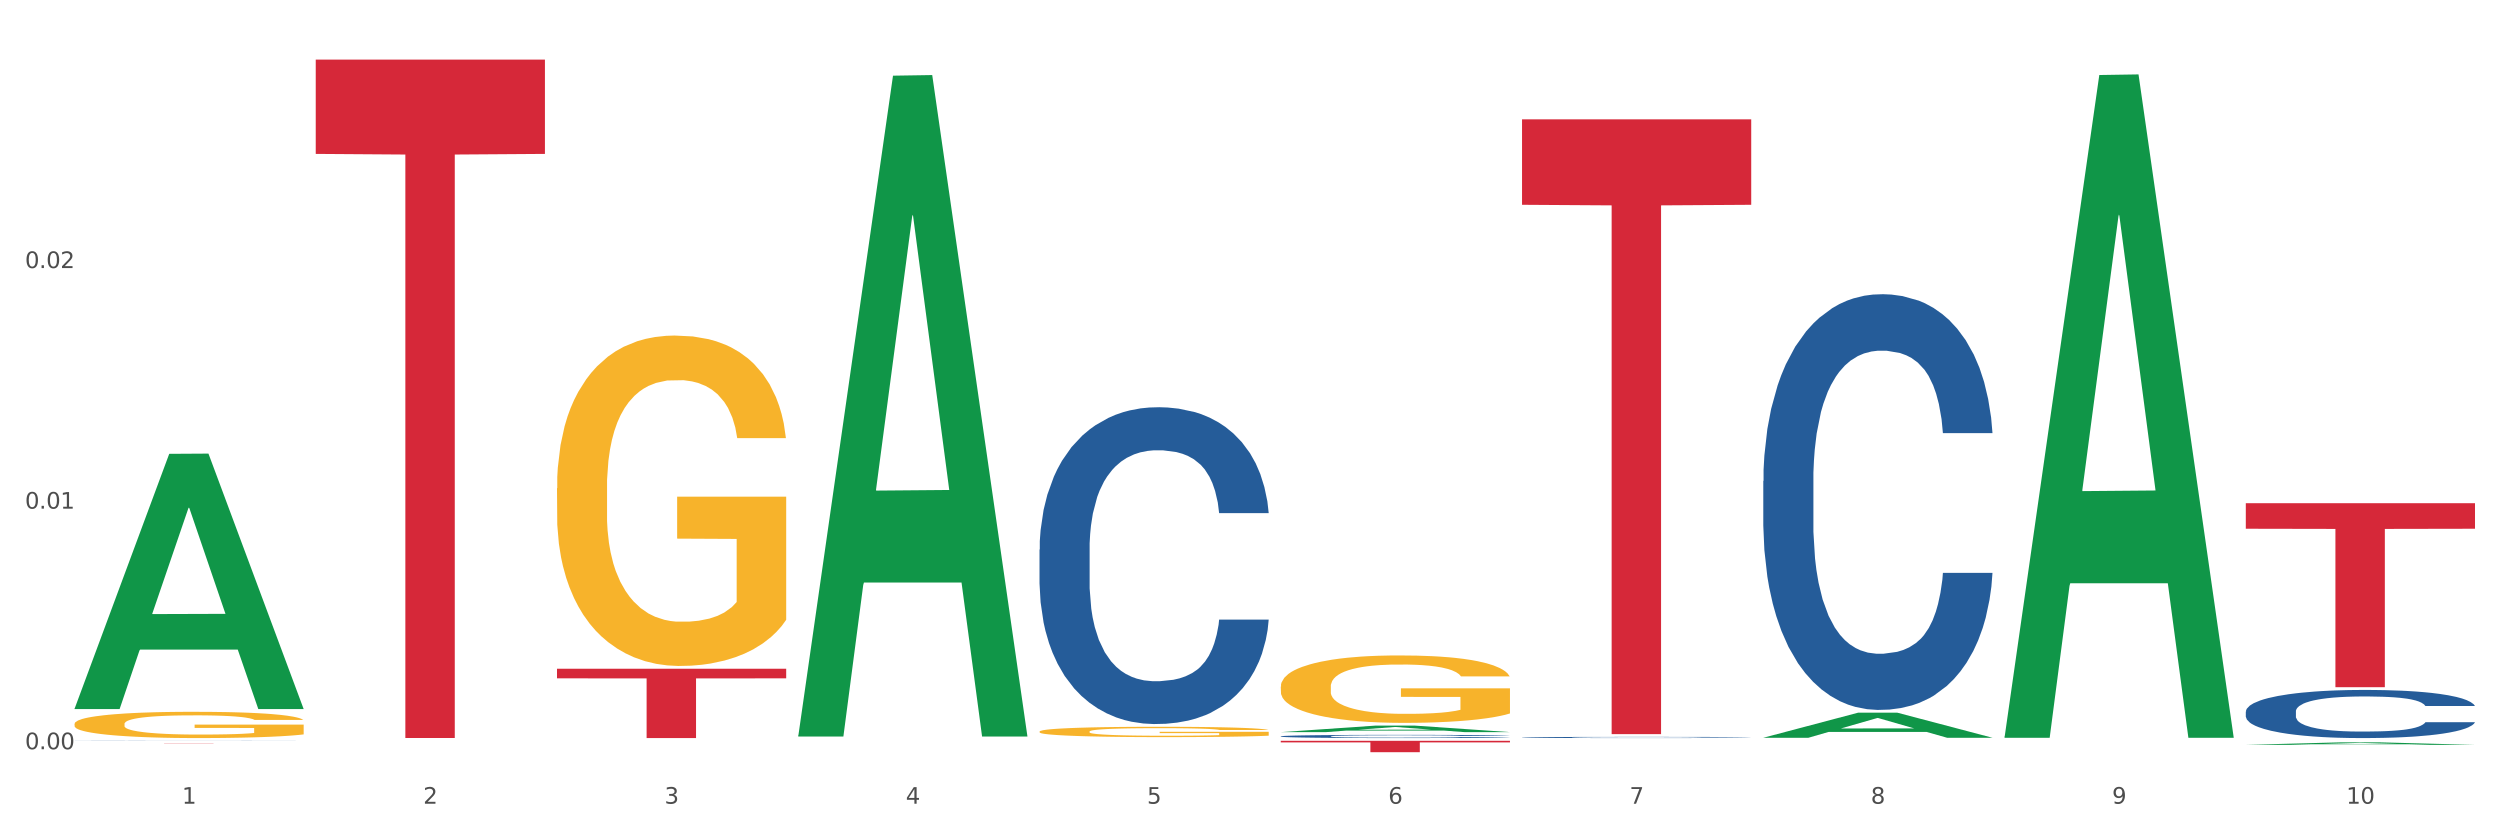 <?xml version="1.0" encoding="utf-8" standalone="no"?>
<!DOCTYPE svg PUBLIC "-//W3C//DTD SVG 1.1//EN"
  "http://www.w3.org/Graphics/SVG/1.1/DTD/svg11.dtd">
<svg xmlns:xlink="http://www.w3.org/1999/xlink" width="1080pt" height="360pt" viewBox="0 0 1080 360" xmlns="http://www.w3.org/2000/svg" version="1.1">
 <rect x="0" y="0" width="1080" height="360" fill="#333333" stroke="none"/>
 <defs>
  <style type="text/css">*{stroke-linejoin: round; stroke-linecap: butt}</style>
 </defs>
 <g id="figure_1">
  <g id="patch_1">
   <path d="M 0 360 
L 1080 360 
L 1080 0 
L 0 0 
z
" style="fill: #ffffff; stroke: #ffffff; stroke-linejoin: miter"/>
  </g>
  <g id="axes_1">
   <g id="matplotlib.axis_1">
    <g id="xtick_1">
     <g id="text_1">
      <!-- 1 -->
      <g style="fill: #4d4d4d" transform="translate(78.627 347.204) scale(0.096 -0.096)">
       <defs>
        <path id="DejaVuSans-31" d="M 794 531 
L 1825 531 
L 1825 4091 
L 703 3866 
L 703 4441 
L 1819 4666 
L 2450 4666 
L 2450 531 
L 3481 531 
L 3481 0 
L 794 0 
L 794 531 
z
" transform="scale(0.016)"/>
       </defs>
       <use xlink:href="#DejaVuSans-31"/>
      </g>
     </g>
    </g>
    <g id="xtick_2">
     <g id="text_2">
      <!-- 2 -->
      <g style="fill: #4d4d4d" transform="translate(182.851 347.204) scale(0.096 -0.096)">
       <defs>
        <path id="DejaVuSans-32" d="M 1228 531 
L 3431 531 
L 3431 0 
L 469 0 
L 469 531 
Q 828 903 1448 1529 
Q 2069 2156 2228 2338 
Q 2531 2678 2651 2914 
Q 2772 3150 2772 3378 
Q 2772 3750 2511 3984 
Q 2250 4219 1831 4219 
Q 1534 4219 1204 4116 
Q 875 4013 500 3803 
L 500 4441 
Q 881 4594 1212 4672 
Q 1544 4750 1819 4750 
Q 2544 4750 2975 4387 
Q 3406 4025 3406 3419 
Q 3406 3131 3298 2873 
Q 3191 2616 2906 2266 
Q 2828 2175 2409 1742 
Q 1991 1309 1228 531 
z
" transform="scale(0.016)"/>
       </defs>
       <use xlink:href="#DejaVuSans-32"/>
      </g>
     </g>
    </g>
    <g id="xtick_3">
     <g id="text_3">
      <!-- 3 -->
      <g style="fill: #4d4d4d" transform="translate(287.074 347.204) scale(0.096 -0.096)">
       <defs>
        <path id="DejaVuSans-33" d="M 2597 2516 
Q 3050 2419 3304 2112 
Q 3559 1806 3559 1356 
Q 3559 666 3084 287 
Q 2609 -91 1734 -91 
Q 1441 -91 1130 -33 
Q 819 25 488 141 
L 488 750 
Q 750 597 1062 519 
Q 1375 441 1716 441 
Q 2309 441 2620 675 
Q 2931 909 2931 1356 
Q 2931 1769 2642 2001 
Q 2353 2234 1838 2234 
L 1294 2234 
L 1294 2753 
L 1863 2753 
Q 2328 2753 2575 2939 
Q 2822 3125 2822 3475 
Q 2822 3834 2567 4026 
Q 2313 4219 1838 4219 
Q 1578 4219 1281 4162 
Q 984 4106 628 3988 
L 628 4550 
Q 988 4650 1302 4700 
Q 1616 4750 1894 4750 
Q 2613 4750 3031 4423 
Q 3450 4097 3450 3541 
Q 3450 3153 3228 2886 
Q 3006 2619 2597 2516 
z
" transform="scale(0.016)"/>
       </defs>
       <use xlink:href="#DejaVuSans-33"/>
      </g>
     </g>
    </g>
    <g id="xtick_4">
     <g id="text_4">
      <!-- 4 -->
      <g style="fill: #4d4d4d" transform="translate(391.298 347.204) scale(0.096 -0.096)">
       <defs>
        <path id="DejaVuSans-34" d="M 2419 4116 
L 825 1625 
L 2419 1625 
L 2419 4116 
z
M 2253 4666 
L 3047 4666 
L 3047 1625 
L 3713 1625 
L 3713 1100 
L 3047 1100 
L 3047 0 
L 2419 0 
L 2419 1100 
L 313 1100 
L 313 1709 
L 2253 4666 
z
" transform="scale(0.016)"/>
       </defs>
       <use xlink:href="#DejaVuSans-34"/>
      </g>
     </g>
    </g>
    <g id="xtick_5">
     <g id="text_5">
      <!-- 5 -->
      <g style="fill: #4d4d4d" transform="translate(495.522 347.204) scale(0.096 -0.096)">
       <defs>
        <path id="DejaVuSans-35" d="M 691 4666 
L 3169 4666 
L 3169 4134 
L 1269 4134 
L 1269 2991 
Q 1406 3038 1543 3061 
Q 1681 3084 1819 3084 
Q 2600 3084 3056 2656 
Q 3513 2228 3513 1497 
Q 3513 744 3044 326 
Q 2575 -91 1722 -91 
Q 1428 -91 1123 -41 
Q 819 9 494 109 
L 494 744 
Q 775 591 1075 516 
Q 1375 441 1709 441 
Q 2250 441 2565 725 
Q 2881 1009 2881 1497 
Q 2881 1984 2565 2268 
Q 2250 2553 1709 2553 
Q 1456 2553 1204 2497 
Q 953 2441 691 2322 
L 691 4666 
z
" transform="scale(0.016)"/>
       </defs>
       <use xlink:href="#DejaVuSans-35"/>
      </g>
     </g>
    </g>
    <g id="xtick_6">
     <g id="text_6">
      <!-- 6 -->
      <g style="fill: #4d4d4d" transform="translate(599.745 347.204) scale(0.096 -0.096)">
       <defs>
        <path id="DejaVuSans-36" d="M 2113 2584 
Q 1688 2584 1439 2293 
Q 1191 2003 1191 1497 
Q 1191 994 1439 701 
Q 1688 409 2113 409 
Q 2538 409 2786 701 
Q 3034 994 3034 1497 
Q 3034 2003 2786 2293 
Q 2538 2584 2113 2584 
z
M 3366 4563 
L 3366 3988 
Q 3128 4100 2886 4159 
Q 2644 4219 2406 4219 
Q 1781 4219 1451 3797 
Q 1122 3375 1075 2522 
Q 1259 2794 1537 2939 
Q 1816 3084 2150 3084 
Q 2853 3084 3261 2657 
Q 3669 2231 3669 1497 
Q 3669 778 3244 343 
Q 2819 -91 2113 -91 
Q 1303 -91 875 529 
Q 447 1150 447 2328 
Q 447 3434 972 4092 
Q 1497 4750 2381 4750 
Q 2619 4750 2861 4703 
Q 3103 4656 3366 4563 
z
" transform="scale(0.016)"/>
       </defs>
       <use xlink:href="#DejaVuSans-36"/>
      </g>
     </g>
    </g>
    <g id="xtick_7">
     <g id="text_7">
      <!-- 7 -->
      <g style="fill: #4d4d4d" transform="translate(703.969 347.204) scale(0.096 -0.096)">
       <defs>
        <path id="DejaVuSans-37" d="M 525 4666 
L 3525 4666 
L 3525 4397 
L 1831 0 
L 1172 0 
L 2766 4134 
L 525 4134 
L 525 4666 
z
" transform="scale(0.016)"/>
       </defs>
       <use xlink:href="#DejaVuSans-37"/>
      </g>
     </g>
    </g>
    <g id="xtick_8">
     <g id="text_8">
      <!-- 8 -->
      <g style="fill: #4d4d4d" transform="translate(808.193 347.204) scale(0.096 -0.096)">
       <defs>
        <path id="DejaVuSans-38" d="M 2034 2216 
Q 1584 2216 1326 1975 
Q 1069 1734 1069 1313 
Q 1069 891 1326 650 
Q 1584 409 2034 409 
Q 2484 409 2743 651 
Q 3003 894 3003 1313 
Q 3003 1734 2745 1975 
Q 2488 2216 2034 2216 
z
M 1403 2484 
Q 997 2584 770 2862 
Q 544 3141 544 3541 
Q 544 4100 942 4425 
Q 1341 4750 2034 4750 
Q 2731 4750 3128 4425 
Q 3525 4100 3525 3541 
Q 3525 3141 3298 2862 
Q 3072 2584 2669 2484 
Q 3125 2378 3379 2068 
Q 3634 1759 3634 1313 
Q 3634 634 3220 271 
Q 2806 -91 2034 -91 
Q 1263 -91 848 271 
Q 434 634 434 1313 
Q 434 1759 690 2068 
Q 947 2378 1403 2484 
z
M 1172 3481 
Q 1172 3119 1398 2916 
Q 1625 2713 2034 2713 
Q 2441 2713 2670 2916 
Q 2900 3119 2900 3481 
Q 2900 3844 2670 4047 
Q 2441 4250 2034 4250 
Q 1625 4250 1398 4047 
Q 1172 3844 1172 3481 
z
" transform="scale(0.016)"/>
       </defs>
       <use xlink:href="#DejaVuSans-38"/>
      </g>
     </g>
    </g>
    <g id="xtick_9">
     <g id="text_9">
      <!-- 9 -->
      <g style="fill: #4d4d4d" transform="translate(912.416 347.204) scale(0.096 -0.096)">
       <defs>
        <path id="DejaVuSans-39" d="M 703 97 
L 703 672 
Q 941 559 1184 500 
Q 1428 441 1663 441 
Q 2288 441 2617 861 
Q 2947 1281 2994 2138 
Q 2813 1869 2534 1725 
Q 2256 1581 1919 1581 
Q 1219 1581 811 2004 
Q 403 2428 403 3163 
Q 403 3881 828 4315 
Q 1253 4750 1959 4750 
Q 2769 4750 3195 4129 
Q 3622 3509 3622 2328 
Q 3622 1225 3098 567 
Q 2575 -91 1691 -91 
Q 1453 -91 1209 -44 
Q 966 3 703 97 
z
M 1959 2075 
Q 2384 2075 2632 2365 
Q 2881 2656 2881 3163 
Q 2881 3666 2632 3958 
Q 2384 4250 1959 4250 
Q 1534 4250 1286 3958 
Q 1038 3666 1038 3163 
Q 1038 2656 1286 2365 
Q 1534 2075 1959 2075 
z
" transform="scale(0.016)"/>
       </defs>
       <use xlink:href="#DejaVuSans-39"/>
      </g>
     </g>
    </g>
    <g id="xtick_10">
     <g id="text_10">
      <!-- 10 -->
      <g style="fill: #4d4d4d" transform="translate(1013.586 347.204) scale(0.096 -0.096)">
       <defs>
        <path id="DejaVuSans-30" d="M 2034 4250 
Q 1547 4250 1301 3770 
Q 1056 3291 1056 2328 
Q 1056 1369 1301 889 
Q 1547 409 2034 409 
Q 2525 409 2770 889 
Q 3016 1369 3016 2328 
Q 3016 3291 2770 3770 
Q 2525 4250 2034 4250 
z
M 2034 4750 
Q 2819 4750 3233 4129 
Q 3647 3509 3647 2328 
Q 3647 1150 3233 529 
Q 2819 -91 2034 -91 
Q 1250 -91 836 529 
Q 422 1150 422 2328 
Q 422 3509 836 4129 
Q 1250 4750 2034 4750 
z
" transform="scale(0.016)"/>
       </defs>
       <use xlink:href="#DejaVuSans-31"/>
       <use xlink:href="#DejaVuSans-30" transform="translate(63.623 0)"/>
      </g>
     </g>
    </g>
    <g id="xtick_11"/>
    <g id="xtick_12"/>
    <g id="xtick_13"/>
    <g id="xtick_14"/>
    <g id="xtick_15"/>
    <g id="xtick_16"/>
    <g id="xtick_17"/>
    <g id="xtick_18"/>
    <g id="xtick_19"/>
   </g>
   <g id="matplotlib.axis_2">
    <g id="ytick_1">
     <g id="text_11">
      <!-- 0.00 -->
      <g style="fill: #4d4d4d" transform="translate(10.8 323.671) scale(0.096 -0.096)">
       <defs>
        <path id="DejaVuSans-2e" d="M 684 794 
L 1344 794 
L 1344 0 
L 684 0 
L 684 794 
z
" transform="scale(0.016)"/>
       </defs>
       <use xlink:href="#DejaVuSans-30"/>
       <use xlink:href="#DejaVuSans-2e" transform="translate(63.623 0)"/>
       <use xlink:href="#DejaVuSans-30" transform="translate(95.41 0)"/>
       <use xlink:href="#DejaVuSans-30" transform="translate(159.033 0)"/>
      </g>
     </g>
    </g>
    <g id="ytick_2">
     <g id="text_12">
      <!-- 0.01 -->
      <g style="fill: #4d4d4d" transform="translate(10.8 219.735) scale(0.096 -0.096)">
       <use xlink:href="#DejaVuSans-30"/>
       <use xlink:href="#DejaVuSans-2e" transform="translate(63.623 0)"/>
       <use xlink:href="#DejaVuSans-30" transform="translate(95.41 0)"/>
       <use xlink:href="#DejaVuSans-31" transform="translate(159.033 0)"/>
      </g>
     </g>
    </g>
    <g id="ytick_3">
     <g id="text_13">
      <!-- 0.02 -->
      <g style="fill: #4d4d4d" transform="translate(10.8 115.799) scale(0.096 -0.096)">
       <use xlink:href="#DejaVuSans-30"/>
       <use xlink:href="#DejaVuSans-2e" transform="translate(63.623 0)"/>
       <use xlink:href="#DejaVuSans-30" transform="translate(95.41 0)"/>
       <use xlink:href="#DejaVuSans-32" transform="translate(159.033 0)"/>
      </g>
     </g>
    </g>
    <g id="ytick_4"/>
    <g id="ytick_5"/>
    <g id="ytick_6"/>
   </g>
   <g id="PolyCollection_1">
    <path d="M 32.175 306.114 
L 32.277 306.011 
L 73.107 196.057 
L 90.051 195.954 
L 131.187 306.322 
L 111.589 306.322 
L 102.709 280.621 
L 60.552 280.621 
L 60.246 281.036 
L 51.671 306.322 
L 32.175 306.322 
L 32.175 306.114 
L 65.86 265.283 
L 97.401 265.18 
L 81.783 219.478 
L 81.579 219.271 
L 81.375 219.582 
L 65.758 265.18 
L 65.86 265.283 
L 32.175 306.114 
z
" clip-path="url(#p4035acd96e)" style="fill: #109648"/>
    <path d="M 553.293 318.081 
L 553.41 318.08 
L 553.41 318.044 
L 553.761 317.996 
L 555.049 317.907 
L 556.687 317.84 
L 559.496 317.761 
L 561.017 317.728 
L 563.007 317.691 
L 567.103 317.631 
L 571.785 317.581 
L 575.062 317.553 
L 577.52 317.535 
L 583.02 317.503 
L 586.18 317.489 
L 589.457 317.478 
L 592.266 317.47 
L 596.948 317.461 
L 600.693 317.457 
L 605.023 317.456 
L 608.651 317.457 
L 613.45 317.463 
L 620.472 317.478 
L 623.164 317.487 
L 626.792 317.502 
L 630.537 317.522 
L 633.58 317.543 
L 637.091 317.572 
L 640.719 317.61 
L 644.23 317.658 
L 646.688 317.703 
L 648.677 317.75 
L 650.433 317.807 
L 651.72 317.869 
L 652.306 317.921 
L 630.888 317.921 
L 630.303 317.874 
L 629.132 317.823 
L 627.962 317.789 
L 626.675 317.761 
L 624.685 317.729 
L 622.929 317.709 
L 620.004 317.685 
L 617.312 317.67 
L 615.088 317.661 
L 612.396 317.653 
L 606.661 317.645 
L 602.565 317.645 
L 599.99 317.648 
L 596.83 317.654 
L 594.139 317.663 
L 590.979 317.678 
L 588.521 317.695 
L 586.063 317.717 
L 584.659 317.732 
L 582.552 317.76 
L 581.148 317.783 
L 579.275 317.822 
L 578.222 317.85 
L 576.349 317.922 
L 575.53 317.976 
L 575.179 318.013 
L 574.945 318.053 
L 574.945 318.251 
L 575.647 318.34 
L 576.232 318.378 
L 577.168 318.422 
L 578.924 318.477 
L 581.499 318.532 
L 584.191 318.571 
L 586.414 318.596 
L 588.521 318.613 
L 590.628 318.627 
L 593.202 318.64 
L 595.309 318.648 
L 598.469 318.655 
L 602.214 318.659 
L 605.14 318.659 
L 611.109 318.653 
L 613.801 318.646 
L 616.375 318.638 
L 619.184 318.624 
L 621.408 318.608 
L 622.695 318.597 
L 624.802 318.573 
L 626.441 318.547 
L 627.845 318.518 
L 628.781 318.493 
L 629.835 318.455 
L 630.654 318.411 
L 630.888 318.389 
L 652.306 318.389 
L 651.837 318.434 
L 651.018 318.479 
L 649.38 318.538 
L 648.092 318.573 
L 646.103 318.615 
L 643.996 318.65 
L 641.07 318.69 
L 638.378 318.719 
L 635.569 318.744 
L 632.526 318.767 
L 627.026 318.799 
L 625.036 318.808 
L 620.823 318.823 
L 617.546 318.832 
L 612.747 318.841 
L 607.832 318.846 
L 602.682 318.847 
L 598.118 318.845 
L 593.085 318.837 
L 589.925 318.829 
L 586.414 318.818 
L 582.318 318.8 
L 578.456 318.779 
L 574.828 318.753 
L 571.434 318.724 
L 568.274 318.691 
L 564.177 318.636 
L 561.135 318.583 
L 558.911 318.533 
L 557.389 318.491 
L 555.868 318.438 
L 555.049 318.401 
L 553.761 318.312 
L 553.293 318.23 
L 553.293 318.081 
z
" clip-path="url(#p4035acd96e)" style="fill: #255c99"/>
    <path d="M 657.517 318.565 
L 657.634 318.565 
L 657.634 318.552 
L 657.985 318.534 
L 659.272 318.501 
L 660.911 318.477 
L 663.72 318.448 
L 665.241 318.436 
L 667.231 318.422 
L 671.327 318.4 
L 676.008 318.381 
L 679.285 318.371 
L 681.743 318.364 
L 687.244 318.353 
L 690.404 318.348 
L 693.681 318.343 
L 696.49 318.341 
L 701.171 318.337 
L 704.916 318.336 
L 709.247 318.336 
L 712.875 318.336 
L 717.673 318.338 
L 724.695 318.343 
L 727.387 318.347 
L 731.015 318.352 
L 734.76 318.36 
L 737.803 318.367 
L 741.314 318.378 
L 744.943 318.392 
L 748.454 318.41 
L 750.911 318.426 
L 752.901 318.443 
L 754.657 318.464 
L 755.944 318.487 
L 756.529 318.507 
L 735.112 318.507 
L 734.526 318.489 
L 733.356 318.471 
L 732.186 318.458 
L 730.898 318.448 
L 728.909 318.436 
L 727.153 318.429 
L 724.227 318.42 
L 721.535 318.414 
L 719.312 318.411 
L 716.62 318.408 
L 710.885 318.405 
L 706.789 318.405 
L 704.214 318.406 
L 701.054 318.408 
L 698.362 318.412 
L 695.202 318.417 
L 692.745 318.423 
L 690.287 318.431 
L 688.882 318.437 
L 686.776 318.447 
L 685.371 318.456 
L 683.499 318.47 
L 682.445 318.48 
L 680.573 318.507 
L 679.754 318.527 
L 679.402 318.54 
L 679.168 318.555 
L 679.168 318.628 
L 679.871 318.661 
L 680.456 318.675 
L 681.392 318.691 
L 683.148 318.711 
L 685.722 318.731 
L 688.414 318.746 
L 690.638 318.755 
L 692.745 318.761 
L 694.851 318.766 
L 697.426 318.771 
L 699.533 318.774 
L 702.693 318.777 
L 706.438 318.778 
L 709.364 318.778 
L 715.332 318.776 
L 718.024 318.773 
L 720.599 318.77 
L 723.408 318.765 
L 725.632 318.759 
L 726.919 318.755 
L 729.026 318.746 
L 730.664 318.737 
L 732.069 318.726 
L 733.005 318.717 
L 734.058 318.703 
L 734.877 318.687 
L 735.112 318.678 
L 756.529 318.678 
L 756.061 318.695 
L 755.242 318.712 
L 753.603 318.734 
L 752.316 318.746 
L 750.326 318.762 
L 748.22 318.775 
L 745.294 318.789 
L 742.602 318.8 
L 739.793 318.809 
L 736.75 318.818 
L 731.249 318.829 
L 729.26 318.833 
L 725.046 318.838 
L 721.769 318.842 
L 716.971 318.845 
L 712.055 318.847 
L 706.906 318.847 
L 702.341 318.846 
L 697.309 318.843 
L 694.149 318.841 
L 690.638 318.836 
L 686.542 318.83 
L 682.679 318.822 
L 679.051 318.813 
L 675.657 318.802 
L 672.497 318.79 
L 668.401 318.77 
L 665.358 318.75 
L 663.134 318.732 
L 661.613 318.716 
L 660.091 318.697 
L 659.272 318.683 
L 657.985 318.65 
L 657.517 318.62 
L 657.517 318.565 
z
" clip-path="url(#p4035acd96e)" style="fill: #255c99"/>
    <path d="M 761.74 207.79 
L 761.857 207.626 
L 761.857 203.034 
L 762.208 196.801 
L 763.496 185.319 
L 765.134 176.626 
L 767.943 166.456 
L 769.465 162.192 
L 771.454 157.435 
L 775.551 149.726 
L 780.232 143.165 
L 783.509 139.556 
L 785.967 137.26 
L 791.467 133.159 
L 794.627 131.355 
L 797.904 129.879 
L 800.713 128.895 
L 805.395 127.747 
L 809.14 127.255 
L 813.47 127.09 
L 817.098 127.255 
L 821.897 127.911 
L 828.919 129.879 
L 831.611 131.027 
L 835.239 132.995 
L 838.984 135.62 
L 842.027 138.244 
L 845.538 142.017 
L 849.166 146.937 
L 852.677 153.17 
L 855.135 158.911 
L 857.125 164.98 
L 858.88 172.361 
L 860.168 180.398 
L 860.753 187.123 
L 839.335 187.123 
L 838.75 181.055 
L 837.58 174.494 
L 836.409 170.065 
L 835.122 166.456 
L 833.132 162.356 
L 831.377 159.731 
L 828.451 156.615 
L 825.759 154.647 
L 823.535 153.498 
L 820.843 152.514 
L 815.109 151.53 
L 811.012 151.53 
L 808.438 151.858 
L 805.278 152.678 
L 802.586 153.826 
L 799.426 155.795 
L 796.968 157.927 
L 794.51 160.715 
L 793.106 162.684 
L 790.999 166.292 
L 789.595 169.245 
L 787.722 174.33 
L 786.669 177.938 
L 784.796 187.287 
L 783.977 194.176 
L 783.626 198.933 
L 783.392 204.182 
L 783.392 229.77 
L 784.094 241.251 
L 784.679 246.172 
L 785.616 251.749 
L 787.371 258.966 
L 789.946 266.019 
L 792.638 271.104 
L 794.862 274.22 
L 796.968 276.517 
L 799.075 278.321 
L 801.65 279.961 
L 803.756 280.945 
L 806.916 281.93 
L 810.661 282.422 
L 813.587 282.422 
L 819.556 281.601 
L 822.248 280.781 
L 824.823 279.633 
L 827.632 277.829 
L 829.855 275.861 
L 831.143 274.384 
L 833.249 271.268 
L 834.888 267.987 
L 836.292 264.215 
L 837.229 260.934 
L 838.282 256.014 
L 839.101 250.437 
L 839.335 247.484 
L 860.753 247.484 
L 860.285 253.389 
L 859.465 259.13 
L 857.827 266.839 
L 856.539 271.268 
L 854.55 276.681 
L 852.443 281.273 
L 849.517 286.358 
L 846.825 290.131 
L 844.017 293.411 
L 840.974 296.364 
L 835.473 300.464 
L 833.483 301.612 
L 829.27 303.581 
L 825.993 304.729 
L 821.195 305.877 
L 816.279 306.533 
L 811.13 306.697 
L 806.565 306.369 
L 801.533 305.385 
L 798.373 304.401 
L 794.862 302.925 
L 790.765 300.628 
L 786.903 297.84 
L 783.275 294.559 
L 779.881 290.787 
L 776.721 286.522 
L 772.625 279.469 
L 769.582 272.58 
L 767.358 266.183 
L 765.837 260.77 
L 764.315 253.881 
L 763.496 249.125 
L 762.208 237.643 
L 761.74 226.981 
L 761.74 207.79 
z
" clip-path="url(#p4035acd96e)" style="fill: #255c99"/>
    <path d="M 970.188 307.396 
L 970.305 307.377 
L 970.305 306.845 
L 970.656 306.123 
L 971.943 304.794 
L 973.582 303.788 
L 976.39 302.61 
L 977.912 302.116 
L 979.902 301.566 
L 983.998 300.673 
L 988.679 299.914 
L 991.956 299.496 
L 994.414 299.23 
L 999.915 298.755 
L 1003.075 298.546 
L 1006.352 298.375 
L 1009.161 298.261 
L 1013.842 298.128 
L 1017.587 298.071 
L 1021.917 298.053 
L 1025.546 298.071 
L 1030.344 298.147 
L 1037.366 298.375 
L 1040.058 298.508 
L 1043.686 298.736 
L 1047.431 299.04 
L 1050.474 299.344 
L 1053.985 299.781 
L 1057.613 300.35 
L 1061.125 301.072 
L 1063.582 301.737 
L 1065.572 302.439 
L 1067.327 303.294 
L 1068.615 304.224 
L 1069.2 305.003 
L 1047.782 305.003 
L 1047.197 304.3 
L 1046.027 303.541 
L 1044.857 303.028 
L 1043.569 302.61 
L 1041.58 302.135 
L 1039.824 301.832 
L 1036.898 301.471 
L 1034.206 301.243 
L 1031.983 301.11 
L 1029.291 300.996 
L 1023.556 300.882 
L 1019.46 300.882 
L 1016.885 300.92 
L 1013.725 301.015 
L 1011.033 301.148 
L 1007.873 301.376 
L 1005.415 301.623 
L 1002.958 301.946 
L 1001.553 302.173 
L 999.447 302.591 
L 998.042 302.933 
L 996.17 303.522 
L 995.116 303.94 
L 993.244 305.022 
L 992.424 305.82 
L 992.073 306.37 
L 991.839 306.978 
L 991.839 309.941 
L 992.541 311.27 
L 993.127 311.84 
L 994.063 312.485 
L 995.818 313.321 
L 998.393 314.137 
L 1001.085 314.726 
L 1003.309 315.087 
L 1005.415 315.353 
L 1007.522 315.562 
L 1010.097 315.752 
L 1012.203 315.866 
L 1015.363 315.98 
L 1019.109 316.037 
L 1022.035 316.037 
L 1028.003 315.942 
L 1030.695 315.847 
L 1033.27 315.714 
L 1036.079 315.505 
L 1038.303 315.277 
L 1039.59 315.106 
L 1041.697 314.745 
L 1043.335 314.365 
L 1044.739 313.929 
L 1045.676 313.549 
L 1046.729 312.979 
L 1047.548 312.333 
L 1047.782 311.992 
L 1069.2 311.992 
L 1068.732 312.675 
L 1067.913 313.34 
L 1066.274 314.232 
L 1064.987 314.745 
L 1062.997 315.372 
L 1060.89 315.904 
L 1057.965 316.492 
L 1055.273 316.929 
L 1052.464 317.309 
L 1049.421 317.651 
L 1043.92 318.125 
L 1041.931 318.258 
L 1037.717 318.486 
L 1034.44 318.619 
L 1029.642 318.752 
L 1024.726 318.828 
L 1019.577 318.847 
L 1015.012 318.809 
L 1009.98 318.695 
L 1006.82 318.581 
L 1003.309 318.41 
L 999.212 318.144 
L 995.35 317.822 
L 991.722 317.442 
L 988.328 317.005 
L 985.168 316.511 
L 981.072 315.695 
L 978.029 314.897 
L 975.805 314.156 
L 974.284 313.53 
L 972.762 312.732 
L 971.943 312.181 
L 970.656 310.852 
L 970.188 309.618 
L 970.188 307.396 
z
" clip-path="url(#p4035acd96e)" style="fill: #255c99"/>
    <path d="M 32.175 321.279 
L 131.187 321.279 
L 131.187 321.294 
L 92.239 321.294 
L 92.239 321.392 
L 70.888 321.392 
L 70.888 321.294 
L 32.175 321.294 
L 32.175 321.279 
L 32.175 321.279 
z
" clip-path="url(#p4035acd96e)" style="fill: #d62839"/>
    <path d="M 136.399 25.759 
L 235.411 25.759 
L 235.411 66.484 
L 196.463 66.759 
L 196.463 318.809 
L 175.112 318.809 
L 175.112 66.759 
L 136.399 66.484 
L 136.399 26.035 
L 136.399 25.759 
z
" clip-path="url(#p4035acd96e)" style="fill: #d62839"/>
    <path d="M 240.622 288.881 
L 339.635 288.881 
L 339.635 293.045 
L 300.687 293.073 
L 300.687 318.847 
L 279.336 318.847 
L 279.336 293.073 
L 240.622 293.045 
L 240.622 288.909 
L 240.622 288.881 
z
" clip-path="url(#p4035acd96e)" style="fill: #d62839"/>
    <path d="M 553.293 320.024 
L 652.306 320.024 
L 652.306 320.709 
L 613.358 320.713 
L 613.358 324.95 
L 592.006 324.95 
L 592.006 320.713 
L 553.293 320.709 
L 553.293 320.029 
L 553.293 320.024 
z
" clip-path="url(#p4035acd96e)" style="fill: #d62839"/>
    <path d="M 657.517 51.562 
L 756.529 51.562 
L 756.529 88.471 
L 717.581 88.72 
L 717.581 317.158 
L 696.23 317.158 
L 696.23 88.72 
L 657.517 88.471 
L 657.517 51.811 
L 657.517 51.562 
z
" clip-path="url(#p4035acd96e)" style="fill: #d62839"/>
    <path d="M 970.188 217.368 
L 1069.2 217.368 
L 1069.2 228.417 
L 1030.252 228.492 
L 1030.252 296.875 
L 1008.901 296.875 
L 1008.901 228.492 
L 970.188 228.417 
L 970.188 217.443 
L 970.188 217.368 
z
" clip-path="url(#p4035acd96e)" style="fill: #d62839"/>
    <path d="M 449.069 237.418 
L 449.187 237.293 
L 449.187 233.793 
L 449.538 229.043 
L 450.825 220.293 
L 452.464 213.668 
L 455.272 205.918 
L 456.794 202.668 
L 458.783 199.043 
L 462.88 193.168 
L 467.561 188.168 
L 470.838 185.418 
L 473.296 183.668 
L 478.797 180.543 
L 481.957 179.168 
L 485.234 178.043 
L 488.042 177.293 
L 492.724 176.418 
L 496.469 176.043 
L 500.799 175.918 
L 504.427 176.043 
L 509.226 176.543 
L 516.248 178.043 
L 518.94 178.918 
L 522.568 180.418 
L 526.313 182.418 
L 529.356 184.418 
L 532.867 187.293 
L 536.495 191.043 
L 540.006 195.793 
L 542.464 200.168 
L 544.454 204.793 
L 546.209 210.418 
L 547.497 216.543 
L 548.082 221.668 
L 526.664 221.668 
L 526.079 217.043 
L 524.909 212.043 
L 523.738 208.668 
L 522.451 205.918 
L 520.461 202.793 
L 518.706 200.793 
L 515.78 198.418 
L 513.088 196.918 
L 510.864 196.043 
L 508.173 195.293 
L 502.438 194.543 
L 498.342 194.543 
L 495.767 194.793 
L 492.607 195.418 
L 489.915 196.293 
L 486.755 197.793 
L 484.297 199.418 
L 481.84 201.543 
L 480.435 203.043 
L 478.328 205.793 
L 476.924 208.043 
L 475.051 211.918 
L 473.998 214.668 
L 472.126 221.793 
L 471.306 227.043 
L 470.955 230.668 
L 470.721 234.668 
L 470.721 254.168 
L 471.423 262.918 
L 472.009 266.668 
L 472.945 270.918 
L 474.7 276.418 
L 477.275 281.793 
L 479.967 285.668 
L 482.191 288.043 
L 484.297 289.792 
L 486.404 291.167 
L 488.979 292.417 
L 491.085 293.167 
L 494.245 293.917 
L 497.991 294.292 
L 500.916 294.292 
L 506.885 293.667 
L 509.577 293.042 
L 512.152 292.167 
L 514.961 290.792 
L 517.184 289.292 
L 518.472 288.168 
L 520.578 285.793 
L 522.217 283.293 
L 523.621 280.418 
L 524.558 277.918 
L 525.611 274.168 
L 526.43 269.918 
L 526.664 267.668 
L 548.082 267.668 
L 547.614 272.168 
L 546.795 276.543 
L 545.156 282.418 
L 543.869 285.793 
L 541.879 289.917 
L 539.772 293.417 
L 536.846 297.292 
L 534.155 300.167 
L 531.346 302.667 
L 528.303 304.917 
L 522.802 308.042 
L 520.813 308.917 
L 516.599 310.417 
L 513.322 311.292 
L 508.524 312.167 
L 503.608 312.667 
L 498.459 312.792 
L 493.894 312.542 
L 488.862 311.792 
L 485.702 311.042 
L 482.191 309.917 
L 478.094 308.167 
L 474.232 306.042 
L 470.604 303.542 
L 467.21 300.667 
L 464.05 297.417 
L 459.954 292.042 
L 456.911 286.793 
L 454.687 281.918 
L 453.166 277.793 
L 451.644 272.543 
L 450.825 268.918 
L 449.538 260.168 
L 449.069 252.043 
L 449.069 237.418 
z
" clip-path="url(#p4035acd96e)" style="fill: #255c99"/>
    <path d="M 32.175 320.059 
L 32.292 320.059 
L 32.292 320.057 
L 32.643 320.054 
L 33.931 320.049 
L 35.569 320.046 
L 38.378 320.041 
L 39.899 320.039 
L 41.889 320.037 
L 45.985 320.034 
L 50.667 320.031 
L 53.944 320.03 
L 56.401 320.029 
L 61.902 320.027 
L 65.062 320.026 
L 68.339 320.025 
L 71.148 320.025 
L 75.829 320.024 
L 79.575 320.024 
L 83.905 320.024 
L 87.533 320.024 
L 92.331 320.025 
L 99.354 320.025 
L 102.045 320.026 
L 105.674 320.027 
L 109.419 320.028 
L 112.462 320.029 
L 115.973 320.031 
L 119.601 320.033 
L 123.112 320.035 
L 125.57 320.038 
L 127.559 320.04 
L 129.315 320.044 
L 130.602 320.047 
L 131.187 320.05 
L 109.77 320.05 
L 109.185 320.047 
L 108.014 320.045 
L 106.844 320.043 
L 105.557 320.041 
L 103.567 320.039 
L 101.811 320.038 
L 98.886 320.037 
L 96.194 320.036 
L 93.97 320.036 
L 91.278 320.035 
L 85.543 320.035 
L 81.447 320.035 
L 78.872 320.035 
L 75.712 320.035 
L 73.021 320.036 
L 69.861 320.037 
L 67.403 320.037 
L 64.945 320.039 
L 63.541 320.04 
L 61.434 320.041 
L 60.03 320.042 
L 58.157 320.045 
L 57.104 320.046 
L 55.231 320.05 
L 54.412 320.053 
L 54.061 320.055 
L 53.827 320.057 
L 53.827 320.068 
L 54.529 320.073 
L 55.114 320.075 
L 56.05 320.078 
L 57.806 320.081 
L 60.381 320.084 
L 63.072 320.086 
L 65.296 320.087 
L 67.403 320.088 
L 69.509 320.089 
L 72.084 320.09 
L 74.191 320.09 
L 77.351 320.091 
L 81.096 320.091 
L 84.022 320.091 
L 89.991 320.091 
L 92.683 320.09 
L 95.257 320.09 
L 98.066 320.089 
L 100.29 320.088 
L 101.577 320.088 
L 103.684 320.086 
L 105.322 320.085 
L 106.727 320.083 
L 107.663 320.082 
L 108.717 320.08 
L 109.536 320.077 
L 109.77 320.076 
L 131.187 320.076 
L 130.719 320.079 
L 129.9 320.081 
L 128.262 320.084 
L 126.974 320.086 
L 124.985 320.089 
L 122.878 320.091 
L 119.952 320.093 
L 117.26 320.094 
L 114.451 320.096 
L 111.408 320.097 
L 105.908 320.099 
L 103.918 320.099 
L 99.705 320.1 
L 96.428 320.101 
L 91.629 320.101 
L 86.714 320.101 
L 81.564 320.101 
L 77 320.101 
L 71.967 320.101 
L 68.807 320.1 
L 65.296 320.1 
L 61.2 320.099 
L 57.338 320.098 
L 53.71 320.096 
L 50.316 320.095 
L 47.156 320.093 
L 43.059 320.09 
L 40.016 320.087 
L 37.793 320.084 
L 36.271 320.082 
L 34.75 320.079 
L 33.931 320.077 
L 32.643 320.072 
L 32.175 320.067 
L 32.175 320.059 
z
" clip-path="url(#p4035acd96e)" style="fill: #255c99"/>
    <path d="M 32.175 312.743 
L 32.292 312.733 
L 32.292 312.359 
L 32.526 312.038 
L 33.695 311.261 
L 35.448 310.618 
L 36.734 310.276 
L 38.02 309.996 
L 39.54 309.717 
L 41.41 309.426 
L 44.8 309.002 
L 46.904 308.784 
L 49.476 308.556 
L 54.152 308.224 
L 57.542 308.038 
L 61.049 307.882 
L 66.777 307.696 
L 70.517 307.613 
L 74.492 307.551 
L 79.285 307.509 
L 82.909 307.499 
L 90.858 307.53 
L 97.638 307.623 
L 100.911 307.696 
L 105.119 307.82 
L 107.34 307.903 
L 110.964 308.069 
L 114.705 308.286 
L 117.277 308.473 
L 121.134 308.825 
L 124.057 309.178 
L 126.745 309.613 
L 128.148 309.914 
L 129.2 310.193 
L 130.135 310.515 
L 131.071 311.022 
L 110.029 311.022 
L 109.211 310.66 
L 107.925 310.318 
L 106.054 309.986 
L 104.418 309.779 
L 101.612 309.52 
L 99.041 309.354 
L 96.352 309.23 
L 93.079 309.126 
L 90.507 309.074 
L 86.883 309.033 
L 79.752 309.043 
L 74.96 309.126 
L 71.686 309.23 
L 69.582 309.323 
L 67.712 309.426 
L 65.608 309.572 
L 63.153 309.789 
L 61.399 309.986 
L 59.646 310.235 
L 58.243 310.484 
L 56.957 310.774 
L 55.905 311.085 
L 55.087 311.406 
L 54.386 311.8 
L 53.801 312.453 
L 53.801 313.873 
L 54.035 314.194 
L 54.619 314.619 
L 55.321 314.94 
L 56.49 315.323 
L 57.542 315.583 
L 59.529 315.956 
L 61.75 316.267 
L 63.504 316.463 
L 65.257 316.629 
L 68.296 316.857 
L 71.686 317.044 
L 74.609 317.158 
L 78.583 317.261 
L 81.272 317.303 
L 83.61 317.324 
L 89.338 317.324 
L 93.429 317.293 
L 97.988 317.22 
L 101.495 317.127 
L 104.418 317.013 
L 107.691 316.826 
L 109.795 316.65 
L 109.795 314.484 
L 84.078 314.474 
L 84.078 313.033 
L 131.187 313.033 
L 131.187 317.261 
L 129.2 317.479 
L 126.979 317.676 
L 124.641 317.852 
L 121.134 318.07 
L 116.926 318.277 
L 113.185 318.422 
L 109.211 318.547 
L 104.535 318.661 
L 98.456 318.764 
L 94.715 318.806 
L 90.039 318.837 
L 84.545 318.847 
L 79.752 318.826 
L 75.076 318.775 
L 70.167 318.681 
L 65.374 318.547 
L 61.75 318.412 
L 58.126 318.246 
L 54.269 318.028 
L 51.229 317.821 
L 48.891 317.635 
L 46.32 317.396 
L 43.514 317.085 
L 41.41 316.805 
L 39.54 316.515 
L 37.552 316.142 
L 36.15 315.821 
L 34.747 315.417 
L 33.928 315.116 
L 32.993 314.65 
L 32.292 313.997 
L 32.175 312.743 
z
" clip-path="url(#p4035acd96e)" style="fill: #f7b32b"/>
    <path d="M 553.293 296.612 
L 553.41 296.585 
L 553.41 295.627 
L 553.644 294.803 
L 554.813 292.807 
L 556.566 291.157 
L 557.852 290.279 
L 559.138 289.561 
L 560.658 288.842 
L 562.528 288.097 
L 565.918 287.006 
L 568.022 286.448 
L 570.594 285.862 
L 575.27 285.011 
L 578.66 284.532 
L 582.167 284.133 
L 587.895 283.654 
L 591.636 283.441 
L 595.61 283.281 
L 600.403 283.175 
L 604.027 283.148 
L 611.976 283.228 
L 618.756 283.468 
L 622.029 283.654 
L 626.237 283.973 
L 628.458 284.186 
L 632.082 284.612 
L 635.823 285.171 
L 638.395 285.649 
L 642.252 286.554 
L 645.175 287.459 
L 647.863 288.576 
L 649.266 289.348 
L 650.318 290.066 
L 651.253 290.891 
L 652.189 292.195 
L 631.147 292.195 
L 630.329 291.264 
L 629.043 290.386 
L 627.173 289.534 
L 625.536 289.002 
L 622.73 288.337 
L 620.159 287.911 
L 617.47 287.592 
L 614.197 287.326 
L 611.625 287.193 
L 608.001 287.086 
L 600.87 287.113 
L 596.078 287.326 
L 592.805 287.592 
L 590.7 287.831 
L 588.83 288.097 
L 586.726 288.47 
L 584.271 289.029 
L 582.518 289.534 
L 580.764 290.173 
L 579.361 290.811 
L 578.075 291.556 
L 577.023 292.355 
L 576.205 293.179 
L 575.504 294.191 
L 574.919 295.867 
L 574.919 299.512 
L 575.153 300.337 
L 575.737 301.428 
L 576.439 302.253 
L 577.608 303.237 
L 578.66 303.902 
L 580.647 304.86 
L 582.868 305.658 
L 584.622 306.164 
L 586.375 306.59 
L 589.415 307.175 
L 592.805 307.654 
L 595.727 307.947 
L 599.702 308.213 
L 602.39 308.319 
L 604.728 308.372 
L 610.456 308.372 
L 614.548 308.293 
L 619.107 308.106 
L 622.613 307.867 
L 625.536 307.574 
L 628.809 307.095 
L 630.913 306.643 
L 630.913 301.082 
L 605.196 301.055 
L 605.196 297.357 
L 652.306 297.357 
L 652.306 308.213 
L 650.318 308.772 
L 648.097 309.277 
L 645.759 309.729 
L 642.252 310.288 
L 638.044 310.82 
L 634.303 311.193 
L 630.329 311.512 
L 625.653 311.805 
L 619.574 312.071 
L 615.833 312.177 
L 611.158 312.257 
L 605.663 312.284 
L 600.87 312.23 
L 596.195 312.097 
L 591.285 311.858 
L 586.492 311.512 
L 582.868 311.166 
L 579.244 310.74 
L 575.387 310.182 
L 572.347 309.65 
L 570.009 309.171 
L 567.438 308.559 
L 564.632 307.76 
L 562.528 307.042 
L 560.658 306.297 
L 558.67 305.339 
L 557.268 304.514 
L 555.865 303.477 
L 555.047 302.705 
L 554.111 301.508 
L 553.41 299.831 
L 553.293 296.612 
z
" clip-path="url(#p4035acd96e)" style="fill: #f7b32b"/>
    <path d="M 449.069 316.036 
L 449.186 316.032 
L 449.186 315.885 
L 449.42 315.758 
L 450.589 315.452 
L 452.343 315.199 
L 453.628 315.064 
L 454.914 314.954 
L 456.434 314.843 
L 458.304 314.729 
L 461.694 314.562 
L 463.799 314.476 
L 466.37 314.386 
L 471.046 314.255 
L 474.436 314.182 
L 477.943 314.12 
L 483.671 314.047 
L 487.412 314.014 
L 491.386 313.99 
L 496.179 313.973 
L 499.803 313.969 
L 507.752 313.982 
L 514.532 314.018 
L 517.805 314.047 
L 522.014 314.096 
L 524.235 314.129 
L 527.859 314.194 
L 531.599 314.28 
L 534.171 314.353 
L 538.029 314.492 
L 540.951 314.631 
L 543.64 314.802 
L 545.043 314.921 
L 546.095 315.031 
L 547.03 315.158 
L 547.965 315.358 
L 526.923 315.358 
L 526.105 315.215 
L 524.819 315.08 
L 522.949 314.949 
L 521.312 314.868 
L 518.507 314.766 
L 515.935 314.7 
L 513.246 314.651 
L 509.973 314.611 
L 507.401 314.59 
L 503.778 314.574 
L 496.647 314.578 
L 491.854 314.611 
L 488.581 314.651 
L 486.477 314.688 
L 484.606 314.729 
L 482.502 314.786 
L 480.047 314.872 
L 478.294 314.949 
L 476.54 315.047 
L 475.138 315.145 
L 473.852 315.26 
L 472.8 315.382 
L 471.981 315.509 
L 471.28 315.664 
L 470.696 315.921 
L 470.696 316.481 
L 470.929 316.607 
L 471.514 316.775 
L 472.215 316.901 
L 473.384 317.053 
L 474.436 317.155 
L 476.424 317.302 
L 478.645 317.424 
L 480.398 317.502 
L 482.152 317.567 
L 485.191 317.657 
L 488.581 317.73 
L 491.503 317.775 
L 495.478 317.816 
L 498.167 317.833 
L 500.505 317.841 
L 506.232 317.841 
L 510.324 317.828 
L 514.883 317.8 
L 518.39 317.763 
L 521.312 317.718 
L 524.585 317.645 
L 526.69 317.575 
L 526.69 316.722 
L 500.972 316.718 
L 500.972 316.15 
L 548.082 316.15 
L 548.082 317.816 
L 546.095 317.902 
L 543.874 317.98 
L 541.536 318.049 
L 538.029 318.135 
L 533.82 318.216 
L 530.08 318.274 
L 526.105 318.323 
L 521.429 318.368 
L 515.351 318.408 
L 511.61 318.425 
L 506.934 318.437 
L 501.44 318.441 
L 496.647 318.433 
L 491.971 318.412 
L 487.061 318.376 
L 482.268 318.323 
L 478.645 318.27 
L 475.021 318.204 
L 471.163 318.118 
L 468.124 318.037 
L 465.786 317.963 
L 463.214 317.869 
L 460.409 317.747 
L 458.304 317.637 
L 456.434 317.522 
L 454.447 317.375 
L 453.044 317.249 
L 451.641 317.089 
L 450.823 316.971 
L 449.888 316.787 
L 449.186 316.53 
L 449.069 316.036 
z
" clip-path="url(#p4035acd96e)" style="fill: #f7b32b"/>
    <path d="M 240.622 210.916 
L 240.739 210.786 
L 240.739 206.093 
L 240.973 202.051 
L 242.142 192.273 
L 243.895 184.19 
L 245.181 179.888 
L 246.467 176.368 
L 247.987 172.848 
L 249.857 169.198 
L 253.247 163.853 
L 255.351 161.115 
L 257.923 158.247 
L 262.599 154.075 
L 265.989 151.728 
L 269.496 149.773 
L 275.224 147.426 
L 278.965 146.383 
L 282.939 145.601 
L 287.732 145.08 
L 291.356 144.949 
L 299.305 145.34 
L 306.085 146.514 
L 309.358 147.426 
L 313.566 148.991 
L 315.788 150.034 
L 319.411 152.12 
L 323.152 154.857 
L 325.724 157.204 
L 329.581 161.637 
L 332.504 166.069 
L 335.193 171.545 
L 336.595 175.325 
L 337.647 178.845 
L 338.583 182.887 
L 339.518 189.275 
L 318.476 189.275 
L 317.658 184.712 
L 316.372 180.41 
L 314.502 176.238 
L 312.865 173.631 
L 310.06 170.371 
L 307.488 168.285 
L 304.799 166.721 
L 301.526 165.417 
L 298.954 164.765 
L 295.33 164.244 
L 288.2 164.374 
L 283.407 165.417 
L 280.134 166.721 
L 278.03 167.894 
L 276.159 169.198 
L 274.055 171.023 
L 271.6 173.761 
L 269.847 176.238 
L 268.093 179.367 
L 266.69 182.496 
L 265.405 186.146 
L 264.352 190.057 
L 263.534 194.099 
L 262.833 199.053 
L 262.248 207.266 
L 262.248 225.126 
L 262.482 229.168 
L 263.067 234.513 
L 263.768 238.555 
L 264.937 243.378 
L 265.989 246.637 
L 267.976 251.331 
L 270.197 255.242 
L 271.951 257.719 
L 273.704 259.805 
L 276.744 262.673 
L 280.134 265.02 
L 283.056 266.454 
L 287.031 267.757 
L 289.719 268.279 
L 292.057 268.539 
L 297.785 268.539 
L 301.877 268.148 
L 306.436 267.236 
L 309.943 266.062 
L 312.865 264.628 
L 316.138 262.282 
L 318.242 260.065 
L 318.242 232.818 
L 292.525 232.688 
L 292.525 214.567 
L 339.635 214.567 
L 339.635 267.757 
L 337.647 270.495 
L 335.426 272.972 
L 333.088 275.188 
L 329.581 277.926 
L 325.373 280.533 
L 321.632 282.359 
L 317.658 283.923 
L 312.982 285.357 
L 306.903 286.661 
L 303.163 287.182 
L 298.487 287.573 
L 292.992 287.704 
L 288.2 287.443 
L 283.524 286.791 
L 278.614 285.618 
L 273.821 283.923 
L 270.197 282.228 
L 266.574 280.142 
L 262.716 277.405 
L 259.677 274.797 
L 257.339 272.451 
L 254.767 269.452 
L 251.961 265.541 
L 249.857 262.021 
L 247.987 258.371 
L 246 253.677 
L 244.597 249.636 
L 243.194 244.552 
L 242.376 240.771 
L 241.441 234.904 
L 240.739 226.691 
L 240.622 210.916 
z
" clip-path="url(#p4035acd96e)" style="fill: #f7b32b"/>
    <path d="M 970.188 321.778 
L 970.29 321.776 
L 1011.12 320.689 
L 1028.064 320.688 
L 1069.2 321.78 
L 1049.602 321.78 
L 1040.721 321.525 
L 998.564 321.525 
L 998.258 321.529 
L 989.684 321.78 
L 970.188 321.78 
L 970.188 321.778 
L 1003.872 321.374 
L 1035.413 321.373 
L 1019.796 320.92 
L 1019.592 320.918 
L 1019.388 320.921 
L 1003.77 321.373 
L 1003.872 321.374 
L 970.188 321.778 
z
" clip-path="url(#p4035acd96e)" style="fill: #109648"/>
    <path d="M 865.964 318.18 
L 866.066 317.911 
L 906.896 32.408 
L 923.84 32.139 
L 964.976 318.718 
L 945.378 318.718 
L 936.498 251.984 
L 894.341 251.984 
L 894.034 253.06 
L 885.46 318.718 
L 865.964 318.718 
L 865.964 318.18 
L 899.649 212.159 
L 931.19 211.89 
L 915.572 93.222 
L 915.368 92.683 
L 915.164 93.491 
L 899.547 211.89 
L 899.649 212.159 
L 865.964 318.18 
z
" clip-path="url(#p4035acd96e)" style="fill: #109648"/>
    <path d="M 761.74 318.697 
L 761.842 318.687 
L 802.672 307.884 
L 819.617 307.874 
L 860.753 318.717 
L 841.154 318.717 
L 832.274 316.192 
L 790.117 316.192 
L 789.811 316.233 
L 781.237 318.717 
L 761.74 318.717 
L 761.74 318.697 
L 795.425 314.686 
L 826.966 314.675 
L 811.349 310.185 
L 811.144 310.165 
L 810.94 310.196 
L 795.323 314.675 
L 795.425 314.686 
L 761.74 318.697 
z
" clip-path="url(#p4035acd96e)" style="fill: #109648"/>
    <path d="M 553.293 316.274 
L 553.395 316.271 
L 594.225 313.463 
L 611.169 313.461 
L 652.306 316.279 
L 632.707 316.279 
L 623.827 315.623 
L 581.67 315.623 
L 581.364 315.633 
L 572.789 316.279 
L 553.293 316.279 
L 553.293 316.274 
L 586.978 315.231 
L 618.519 315.229 
L 602.901 314.061 
L 602.697 314.056 
L 602.493 314.064 
L 586.876 315.229 
L 586.978 315.231 
L 553.293 316.274 
z
" clip-path="url(#p4035acd96e)" style="fill: #109648"/>
    <path d="M 344.846 317.658 
L 344.948 317.39 
L 385.778 32.692 
L 402.722 32.424 
L 443.858 318.195 
L 424.26 318.195 
L 415.379 251.649 
L 373.223 251.649 
L 372.916 252.723 
L 364.342 318.195 
L 344.846 318.195 
L 344.846 317.658 
L 378.53 211.937 
L 410.072 211.668 
L 394.454 93.335 
L 394.25 92.798 
L 394.046 93.603 
L 378.428 211.668 
L 378.53 211.937 
L 344.846 317.658 
z
" clip-path="url(#p4035acd96e)" style="fill: #109648"/>
   </g>
  </g>
 </g>
 <defs>
  <clipPath id="p4035acd96e">
   <rect x="32.175" y="10.8" width="1037.025" height="329.109"/>
  </clipPath>
 </defs>
</svg>
